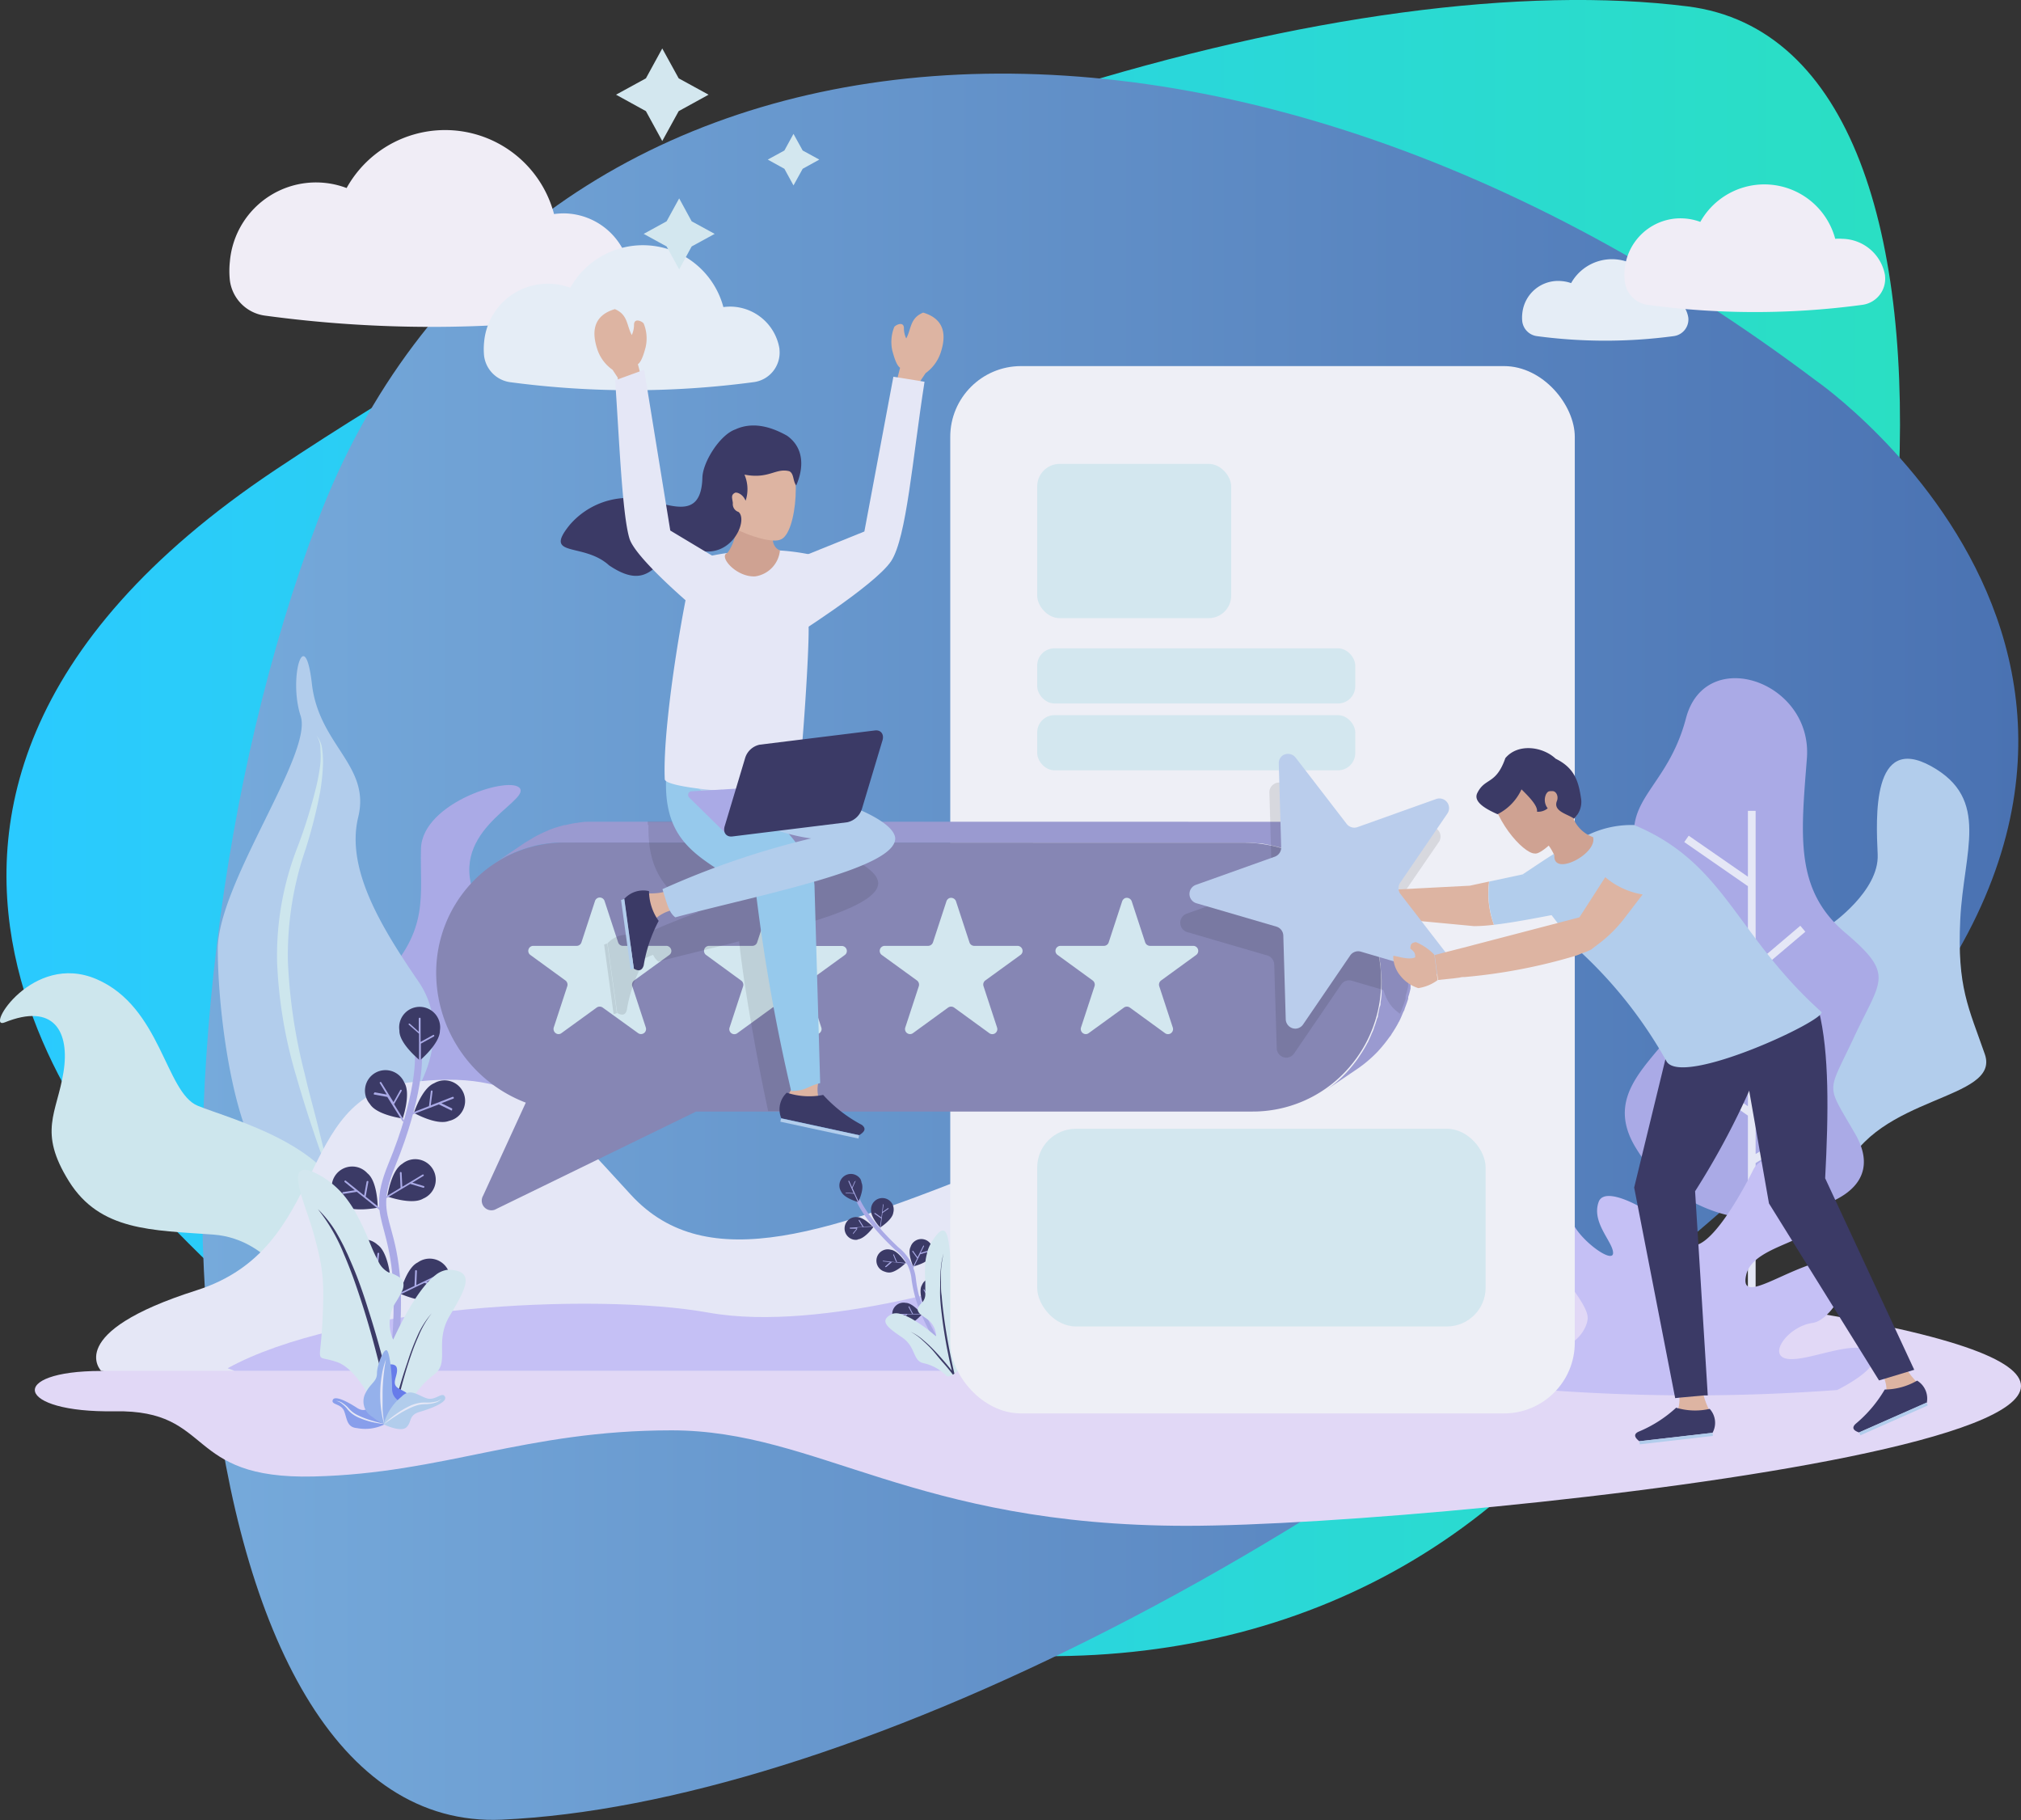 <svg id="Слой_1" data-name="Слой 1" xmlns="http://www.w3.org/2000/svg" xmlns:xlink="http://www.w3.org/1999/xlink" viewBox="0 0 208.98 188.17"><rect x="0" y="0" width="208.98" height="188.17" fill="#333333" stroke="none"/><defs><style>.cls-1{fill:url(#Degradado_sin_nombre_36);}.cls-2{fill:url(#Degradado_sin_nombre_11);}.cls-3{fill:#e1d8f6;}.cls-4{fill:#aaaae6;}.cls-5{fill:#b2cdec;}.cls-6{fill:#cde6ed;}.cls-7{fill:#e5e7f6;}.cls-8{fill:#c5c0f5;}.cls-9{fill:#3b3a66;}.cls-10{fill:#d3e7ef;}.cls-11{fill:#677cea;}.cls-12{fill:#889eeb;}.cls-13{fill:#95b1eb;}.cls-14{fill:#f0edf6;}.cls-15{fill:#e5edf6;}.cls-16{fill:#eeeff6;}.cls-17{fill:#9a9ad0;}.cls-18{fill:#8686b4;}.cls-19,.cls-23{opacity:0.1;}.cls-19{isolation:isolate;}.cls-20{fill:#ddb4a2;}.cls-21{fill:#bacdec;}.cls-22{fill:#cfa292;}.cls-24{fill:#96c9ec;}</style><linearGradient id="Degradado_sin_nombre_36" x1="579.69" y1="382.61" x2="775.54" y2="382.61" gradientUnits="userSpaceOnUse"><stop offset="0" stop-color="#2acaff"/><stop offset="1" stop-color="#2adfc3"/></linearGradient><linearGradient id="Degradado_sin_nombre_11" x1="599.9" y1="394.89" x2="787.72" y2="394.89" gradientUnits="userSpaceOnUse"><stop offset="0" stop-color="#76aadb"/><stop offset="1" stop-color="#4a72b2"/></linearGradient></defs><title>about-reputation-new</title><path class="cls-1" d="M594.57,421.47s-40.92-40,12.95-75.92,112.1-52.15,146-47.9,25.38,86-3.89,135.65S650,480.22,594.57,421.47Z" transform="translate(-579.02 -296.99)"/><path class="cls-2" d="M766.8,336.34s47.07,32.57,0,77-101.73,70.26-135.89,71.78-39.48-80.47-19-134.38S702.27,287.75,766.8,336.34Z" transform="translate(-579.02 -296.99)"/><g id="Perfect_Five_Stars" data-name="Perfect Five Stars"><path class="cls-3" d="M589.48,438.73c-9.76,0-8.94,4.34,1.42,4.17s7.07,7.07,20.56,6.74,21.87-4.77,37-4.77,25,9.87,53.28,9.87,134.19-11.51,60.85-22.69S589.48,438.73,589.48,438.73Z" transform="translate(-579.02 -296.99)"/><path class="cls-4" d="M618.55,398.19c4.94-5.13,3.87-8.62,4-13.46s9.49-7.65,10.26-6.19-7.93,4.55-4.43,11.62,7.94,5.81,6.39,13.26-7.55,13.66-6.49,16.75-15.31,15.3-15.89,10.75S618.55,398.19,618.55,398.19Z" transform="translate(-579.02 -296.99)"/><path class="cls-5" d="M613,422.59a15.82,15.82,0,0,1,5.23-8.28c4.07-3.05,7.85-10.31,4.07-15.83s-7.55-11.62-6.24-17-4.06-7.41-4.79-13.8-2.45-.58-1.16,3.34-8.57,17.29-8.57,24.11,1.75,20.34,5.81,23.39S613,422.59,613,422.59Z" transform="translate(-579.02 -296.99)"/><path class="cls-6" d="M613.47,419.69c-1.4-3.75-2.7-7.53-3.8-11.38a47.79,47.79,0,0,1-2-11.91,30.82,30.82,0,0,1,2.14-11.9,50.87,50.87,0,0,0,1.78-5.66,20.48,20.48,0,0,0,.56-2.91,9.12,9.12,0,0,0,0-1.48,2.26,2.26,0,0,0-.41-1.4,2.45,2.45,0,0,1,.59,1.38,9.5,9.5,0,0,1,.09,1.51,21.62,21.62,0,0,1-.31,3,51,51,0,0,1-1.49,5.84,33.76,33.76,0,0,0-1.83,11.59,56.28,56.28,0,0,0,1.75,11.69c.44,1.94,1,3.86,1.47,5.8S613,417.76,613.47,419.69Z" transform="translate(-579.02 -296.99)"/><path class="cls-6" d="M610.14,431.74s-2.75-6.65-9.07-7.11-11.7-.35-14.92-5.51-1.26-7-.57-11.25-1-7.23-6.09-5.17c-2.06.81,2.87-7.35,9.53-4.47s7.11,11.7,10.44,13.08,15.84,4.48,15.61,12.51S610.14,431.74,610.14,431.74Z" transform="translate(-579.02 -296.99)"/><path class="cls-5" d="M768.28,392.61s5.07-3.47,4.9-7.28-.61-12.53,5.54-9.12,3.34,8.82,3,15.84.87,9.12,2.54,13.93-11.24,4.2-14.58,12.23S758.29,395.38,768.28,392.61Z" transform="translate(-579.02 -296.99)"/><path class="cls-4" d="M758.44,422.79c10.42,0,15.5-3.21,12.42-8.56s-2.93-4-.13-10,4.28-6.42-.93-10.83-4.56-10-3.94-18-10.5-11.76-12.5-4.16-7.08,8.43-4.81,14.71,7.09,9.62,5.08,14.83-9.37,8.43-5.48,14.85A15.27,15.27,0,0,0,758.44,422.79Z" transform="translate(-579.02 -296.99)"/><polygon class="cls-7" points="188.63 116.05 188.22 115.36 181.54 119.31 181.54 100.68 186.68 96.33 186.16 95.71 181.54 99.63 181.54 83.83 180.74 83.83 180.74 90.64 174.62 86.4 174.16 87.06 180.74 91.62 180.74 114.37 174.15 109.79 173.69 110.45 180.74 115.34 180.74 142.33 181.54 142.33 181.54 120.24 188.63 116.05"/><path class="cls-8" d="M738.91,440.7a204.06,204.06,0,0,0,30.08,0s5.14-2.5,3.51-3.92-6.49,1-8.63.7,0-3.35,2.56-3.71,5.71-7.35,1.43-6.49-9.05,4.78-8.27,1.5,7.91-3.32,7.91-6.47-5.64-7.49-7.2-4.35-5.28,9.55-7.06,7.35-8.13-6.2-8.91-4.06,1.49,4.14,1.49,5.28-3.2-1.14-4.13-3-3.5-.78-3.21,1.5,4.91,6.56,4.71,8.34-2.85,4.42-5.42,1.78S731.78,439.2,738.91,440.7Z" transform="translate(-579.02 -296.99)"/><path class="cls-7" d="M683.74,416.81,682.65,429l-.88,9.72H589.48s-3.94-3.94,9.87-8.33,10.07-19.95,21.92-21.48,15.12,3.07,23,11.62S664.89,424.48,683.74,416.81Z" transform="translate(-579.02 -296.99)"/><path class="cls-8" d="M682.65,429l-1,9.72H603.28l-.72-.27c11.61-6.41,37.75-7.9,49.73-5.75s30-3.95,30-3.95Z" transform="translate(-579.02 -296.99)"/><path class="cls-4" d="M677.35,437.57l-.35.22c-3.12-4.8-3.48-7-3.71-8.43a4.4,4.4,0,0,0-1.7-3.15c-3.21-3-4-5-4.05-5.12l.38-.14s.81,2,4,5a4.81,4.81,0,0,1,1.82,3.38C673.93,430.71,674.28,432.85,677.35,437.57Z" transform="translate(-579.02 -296.99)"/><path class="cls-9" d="M668.11,419.27c.31.69-.35,2-.35,2s-1.44-.39-1.75-1.07A1.17,1.17,0,0,1,668,418.9,1.34,1.34,0,0,1,668.11,419.27Z" transform="translate(-579.02 -296.99)"/><path class="cls-4" d="M667.46,419.13a0,0,0,0,0-.06,0l-.27.62-.31-.68a0,0,0,0,0-.07,0h0a0,0,0,0,0,0,.06l.54,1.22-.8-.06a.07.07,0,0,0-.05,0h0a0,0,0,0,0,.05.05l.85.07.38.85a.05.05,0,0,0,.07,0h0a.05.05,0,0,0,0-.07h0l-.62-1.37.31-.7a.05.05,0,0,0,0-.07Z" transform="translate(-579.02 -296.99)"/><path class="cls-9" d="M671.39,422.36c-.09.74-1.36,1.54-1.36,1.54s-1-1.08-.94-1.83a1.17,1.17,0,0,1,2.34-.09A1.2,1.2,0,0,1,671.39,422.36Z" transform="translate(-579.02 -296.99)"/><path class="cls-4" d="M670.9,421.9a0,0,0,0,0-.07,0h0l-.55.39.1-.74a.06.06,0,0,0,0-.06.07.07,0,0,0-.06.05l-.16,1.32-.65-.46a0,0,0,0,0-.07,0h0a0,0,0,0,0,0,.07h0l.7.5-.14,1a0,0,0,0,0,0,.05,0,0,0,0,0,.06,0l.21-1.62.63-.44A0,0,0,0,0,670.9,421.9Z" transform="translate(-579.02 -296.99)"/><path class="cls-9" d="M667.69,425.13c.75-.05,1.63-1.26,1.63-1.26s-1-1.1-1.75-1.05a1.18,1.18,0,0,0-.25,2.34,1.22,1.22,0,0,0,.38,0Z" transform="translate(-579.02 -296.99)"/><path class="cls-4" d="M667.27,424.62a.06.06,0,0,1,0-.08l.42-.52-.75,0a.05.05,0,0,1-.05-.05.05.05,0,0,1,0-.05h0l1.33-.08-.42-.68a0,0,0,1,1,.07-.07l.45.73,1-.07a.06.06,0,0,1,.06,0h0a0,0,0,0,1-.05.05h0l-1.63.1-.49.6S667.29,424.62,667.27,424.62Z" transform="translate(-579.02 -296.99)"/><path class="cls-9" d="M676.34,431c-.38.64-1.86.86-1.86.86s-.51-1.4-.13-2a1.17,1.17,0,0,1,2.18.87A1.5,1.5,0,0,1,676.34,431Z" transform="translate(-579.02 -296.99)"/><path class="cls-4" d="M676.08,430.42s0,0-.06,0l-.66.14.38-.65a0,0,0,0,0,0-.07h0a.06.06,0,0,0-.07,0L675,431l-.41-.7a.05.05,0,0,0-.07,0,0,0,0,0,0,0,.06s0,0,0,0l.46.74-.55.91a.06.06,0,0,0,.08.08v0l.84-1.4.75-.16S676.09,430.44,676.08,430.42Z" transform="translate(-579.02 -296.99)"/><path class="cls-9" d="M672.63,434c.75,0,1.72-1.12,1.72-1.12s-.92-1.18-1.67-1.19a1.17,1.17,0,1,0-.43,2.3,1.2,1.2,0,0,0,.38,0Z" transform="translate(-579.02 -296.99)"/><path class="cls-4" d="M672.24,433.49s0,0,0-.06h0l.47-.49H672a.06.06,0,1,1,0-.11h0l1.34,0-.37-.7s0-.06,0-.07h0a.06.06,0,0,1,.07,0l.39.76h1.05s0,0,0,.06,0,0,0,0l-1.63,0-.53.56Z" transform="translate(-579.02 -296.99)"/><path class="cls-9" d="M675.24,426.92c-.33.67-1.79,1-1.79,1s-.61-1.36-.28-2a1.17,1.17,0,0,1,2.24.69A.91.91,0,0,1,675.24,426.92Z" transform="translate(-579.02 -296.99)"/><path class="cls-4" d="M674.92,426.33s0,0-.06,0h0l-.65.19.35-.67a.06.06,0,0,0,0-.07.05.05,0,0,0-.07,0l-.59,1.19-.46-.65a.06.06,0,0,0-.08,0s0,.05,0,.07h0l.5.7-.48.95a.07.07,0,0,0,0,.07h0a.05.05,0,0,0,.07,0l.73-1.45.74-.22s0,0,0-.07Z" transform="translate(-579.02 -296.99)"/><path class="cls-9" d="M670.88,428.55c.75.08,1.81-1,1.81-1s-.81-1.26-1.55-1.35a1.17,1.17,0,0,0-.64,2.26A1.24,1.24,0,0,0,670.88,428.55Z" transform="translate(-579.02 -296.99)"/><path class="cls-4" d="M670.55,428a0,0,0,0,1,0-.07l.5-.45-.74-.08a0,0,0,0,1,0-.06,0,0,0,0,1,.05,0h0l1.33.15-.3-.74a.05.05,0,0,1,0-.07,0,0,0,0,1,.06,0l.33.79,1.05.11s0,0,.06,0,0,.05,0,.06h0l-1.63-.17-.58.5S670.56,428,670.55,428Z" transform="translate(-579.02 -296.99)"/><path class="cls-10" d="M677.41,427.84a12.68,12.68,0,0,0,1.67,4.76c1.15,2.2,1.17,1.4.18,2.35s-.9,3.53-.9,3.53a5.56,5.56,0,0,1-.65.53l-.16.1c-.26.16-.53.26-.67.12a4.74,4.74,0,0,0-2.34-1.3c-1.17-.22-.77-1.67-2.24-2.67s-2.42-1.7-1.1-2.39l.1-.05a1.44,1.44,0,0,1,.77,0,2.29,2.29,0,0,1,.37.12l.2.07.1.05a6.13,6.13,0,0,1,.94.51,14.28,14.28,0,0,1,1.43,1c.41.35.7.57.7.57V435h0a2.26,2.26,0,0,0-.78-1.53l-.23-.17-.44-.3h0l-.12-.1a.86.86,0,0,1-.32-.45.6.6,0,0,1,.09-.37,2.79,2.79,0,0,1,.3-.38l.11-.1,0,0a1.26,1.26,0,0,0,.28-.83v-1.24a15.14,15.14,0,0,1,0-2,6.07,6.07,0,0,1,.19-1h0l0-.07a4.74,4.74,0,0,1,.29-.74,4.36,4.36,0,0,1,.35-.59C677.23,422.6,677.08,425.89,677.41,427.84Z" transform="translate(-579.02 -296.99)"/><path class="cls-9" d="M676.59,426.58a10.44,10.44,0,0,0-.27,2.95v.17c0,.42,0,.83.07,1.24.05.64.12,1.27.2,1.9.13,1.05.3,2.08.49,3.12s.39,2,.63,3.05l-.16.1c-.31-.41-.64-.82-1-1.22s-.67-.8-1-1.19-.72-.76-1.11-1.11a5.4,5.4,0,0,0-1.26-.91,5.21,5.21,0,0,1,1.31.86,13.1,13.1,0,0,1,1.15,1.08q.95,1,1.8,2.07l-.24-1.05-.09-.43c-.08-.41-.17-.82-.24-1.23-.19-1.05-.35-2.08-.47-3.13-.07-.57-.13-1.14-.16-1.71s0-1,0-1.44v-.3a11.15,11.15,0,0,1,.07-1.29A7.31,7.31,0,0,1,676.59,426.58Z" transform="translate(-579.02 -296.99)"/><path class="cls-4" d="M619,440.65l.72.11c1.51-10.25.44-14.12-.26-16.68-.57-2.05-.91-3.28.4-6.46,3-7.35,2.8-11.31,2.8-11.47l-.73.05s.2,4-2.76,11.14c-1.4,3.41-1,4.81-.43,6.93C619.4,426.78,620.44,430.56,619,440.65Z" transform="translate(-579.02 -296.99)"/><path class="cls-9" d="M620.32,403.57c0,1.35,2.12,3.05,2.12,3.05s2.08-1.73,2.07-3.09a2.12,2.12,0,1,0-4.19,0Z" transform="translate(-579.02 -296.99)"/><path class="cls-4" d="M621.28,402.84a.09.09,0,0,1,.13,0h0l.91.82V402.3a.1.1,0,0,1,.1-.09h0a.09.09,0,0,1,.09.08h0l0,2.42,1.27-.7a.08.08,0,0,1,.12,0,.09.09,0,0,1,0,.13h0l-1.36.75,0,1.69a.09.09,0,0,1-.11.08.11.11,0,0,1-.08-.08l0-2.72-1.05-.92a.1.1,0,0,1,0-.14Z" transform="translate(-579.02 -296.99)"/><path class="cls-9" d="M617.27,411.13c.7,1.15,3.39,1.5,3.39,1.5s.88-2.56.17-3.71a2.12,2.12,0,1,0-3.56,2.21Z" transform="translate(-579.02 -296.99)"/><path class="cls-4" d="M617.71,410a.08.08,0,0,1,.1-.07h0l1.2.22-.7-1.15a.08.08,0,0,1,0-.12.09.09,0,0,1,.13,0l1.27,2.06.7-1.26a.1.1,0,0,1,.13,0,.1.1,0,0,1,0,.12h0l-.77,1.35,1,1.63a.09.09,0,0,1,0,.13h0a.09.09,0,0,1-.13,0h0l-1.57-2.51-1.37-.25A.09.09,0,0,1,617.71,410Z" transform="translate(-579.02 -296.99)"/><path class="cls-9" d="M625.44,412.88c-1.27.5-3.62-.83-3.62-.83s.83-2.57,2.1-3.07a2.12,2.12,0,1,1,1.52,3.9Z" transform="translate(-579.02 -296.99)"/><path class="cls-4" d="M625.76,411.72a.1.1,0,0,0,0-.13l-1.1-.54,1.27-.49a.1.1,0,0,0,0-.12h0a.09.09,0,0,0-.11-.05h0l-2.26.88.19-1.44a.1.1,0,0,0-.08-.1h0a.1.1,0,0,0-.1.08l-.19,1.54-1.8.7a.09.09,0,1,0,.06.17h0l2.76-1.05,1.25.61a.1.1,0,0,0,.12,0Z" transform="translate(-579.02 -296.99)"/><path class="cls-9" d="M615.68,429.14c1.12.77,3.71,0,3.71,0s-.22-2.69-1.33-3.46a2.12,2.12,0,1,0-2.38,3.46Z" transform="translate(-579.02 -296.99)"/><path class="cls-4" d="M615.64,427.94a.08.08,0,0,1,.06-.11h0l1.2-.28-1.12-.77a.08.08,0,0,1,0-.12h0a.08.08,0,0,1,.12,0l2,1.37.15-1.44a.1.1,0,0,1,.1-.08.08.08,0,0,1,.08.09h0l-.16,1.54,1.6,1.08a.1.1,0,0,1-.11.16l-2.45-1.67-1.36.32A.1.1,0,0,1,615.64,427.94Z" transform="translate(-579.02 -296.99)"/><path class="cls-9" d="M624.05,431.27c-1.21.6-3.67-.54-3.67-.54s.62-2.63,1.84-3.22a2.12,2.12,0,1,1,1.83,3.76Z" transform="translate(-579.02 -296.99)"/><path class="cls-4" d="M624.28,430.09a.09.09,0,0,0,0-.12h0l-1.13-.45,1.22-.6a.09.09,0,0,0,0-.12.1.1,0,0,0-.12,0h0l-2.18,1.05.06-1.45a.09.09,0,0,0-.09-.09h0a.08.08,0,0,0-.09.08h0l-.07,1.55-1.75.83a.1.1,0,0,0,0,.13.09.09,0,0,0,.12,0h0l2.66-1.28,1.3.51a.1.1,0,0,0,.12,0Z" transform="translate(-579.02 -296.99)"/><path class="cls-9" d="M614.38,421.55c1,.85,3.7.3,3.7.3s0-2.71-1.07-3.56a2.12,2.12,0,1,0-2.63,3.26Z" transform="translate(-579.02 -296.99)"/><path class="cls-4" d="M614.42,420.34a.09.09,0,0,1,.08-.1l1.21-.19-1.05-.85a.09.09,0,0,1,0-.13.09.09,0,0,1,.13,0h0l1.88,1.52.26-1.43a.09.09,0,0,1,.11-.07.08.08,0,0,1,.07.1h0l-.28,1.52,1.51,1.2a.09.09,0,0,1-.11.15l-2.31-1.85-1.38.21A.11.11,0,0,1,614.42,420.34Z" transform="translate(-579.02 -296.99)"/><path class="cls-9" d="M622.78,420.91c-1.16.7-3.71-.22-3.71-.22s.38-2.67,1.54-3.37a2.12,2.12,0,1,1,2.17,3.59Z" transform="translate(-579.02 -296.99)"/><path class="cls-4" d="M622.9,419.72a.09.09,0,0,0-.07-.11l-1.17-.35,1.16-.7a.09.09,0,0,0,0-.12h0a.1.1,0,0,0-.13,0l-2.07,1.25-.07-1.45a.1.1,0,0,0-.11-.08.11.11,0,0,0-.07.08l.07,1.55-1.66,1a.1.1,0,0,0,0,.12h0a.09.09,0,0,0,.12,0l2.54-1.52,1.34.4A.1.1,0,0,0,622.9,419.72Z" transform="translate(-579.02 -296.99)"/><path class="cls-10" d="M611.5,424.7c.93,3.46,1.08,4.61.85,9.1s-.84,3.21,1.49,4,4.14,5.12,4.14,5.12a9.37,9.37,0,0,0,1.47.39l.35.05c.56.07,1.05,0,1.19-.31a8.53,8.53,0,0,1,2.88-3.92c1.75-1.25,0-3.33,1.65-6.1s2.69-4.62,0-4.76h-.21a2.48,2.48,0,0,0-1.27.56,5.76,5.76,0,0,0-.53.47,3.31,3.31,0,0,0-.26.27l-.14.15a14.45,14.45,0,0,0-1.15,1.55,26.05,26.05,0,0,0-1.58,2.77c-.43.85-.7,1.45-.7,1.45a2.47,2.47,0,0,1-.13-.3h0a4.11,4.11,0,0,1,.14-3.1,3.75,3.75,0,0,1,.24-.44,8.77,8.77,0,0,0,.49-.84v0l.13-.25a1.48,1.48,0,0,0,.17-1,1,1,0,0,0-.43-.54,4.54,4.54,0,0,0-.73-.37l-.25-.1-.09,0a2.39,2.39,0,0,1-1.08-1.15,2.8,2.8,0,0,1-.15-.3c-.26-.49-.51-1.08-.77-1.72a26.49,26.49,0,0,0-1.59-3.31,12.35,12.35,0,0,0-1.11-1.57h0l-.09-.1a9.15,9.15,0,0,0-2-1.7C607.83,415.94,610.57,421.24,611.5,424.7Z" transform="translate(-579.02 -296.99)"/><path class="cls-9" d="M611.89,422a18.61,18.61,0,0,1,2.69,4.65l.12.28c.3.71.57,1.41.83,2.11.39,1.08.75,2.17,1.1,3.27.57,1.81,1.08,3.66,1.54,5.5s.91,3.65,1.28,5.5l.35.05c.21-.92.43-1.83.67-2.75s.5-1.83.79-2.72.6-1.79,1-2.67a9.91,9.91,0,0,1,1.4-2.45,9.14,9.14,0,0,0-1.51,2.41,24.34,24.34,0,0,0-1,2.65q-.81,2.34-1.4,4.77c-.13-.63-.27-1.26-.41-1.89,0-.27-.11-.53-.17-.79-.17-.74-.34-1.47-.52-2.2q-.72-2.78-1.6-5.5c-.31-1-.65-2-1-2.93s-.65-1.62-1-2.42c-.07-.17-.15-.33-.23-.5-.32-.7-.69-1.38-1.08-2.05A11.87,11.87,0,0,0,611.89,422Z" transform="translate(-579.02 -296.99)"/><path class="cls-11" d="M618.65,442.39c-.83-.82-.43-1.26-.14-1.82a1.21,1.21,0,0,0-.07-1.61c-.52-.68,1.37-1.32,1.6-.58s-.66,1.65.16,2.13,1.43.58.33,1.12A12.32,12.32,0,0,1,618.65,442.39Z" transform="translate(-579.02 -296.99)"/><path class="cls-12" d="M618.83,444.23s-.42-1.61-1.11-1.7-.92.58-1.81,0-2.28-1.32-2.48-.8.87.35,1.18,1.16.27,1.67,1.34,1.75A4.52,4.52,0,0,0,618.83,444.23Z" transform="translate(-579.02 -296.99)"/><path class="cls-13" d="M618.74,444.23s2.4-.91,2-1.75-1.19-.8-1.18-2-.22-3.75-.56-3.89-1,1.57-1,2.4-.66,1-1.17,2a1.85,1.85,0,0,0,.7,2.49A5.22,5.22,0,0,0,618.74,444.23Z" transform="translate(-579.02 -296.99)"/><path class="cls-7" d="M618.74,444.23a11.25,11.25,0,0,1-.4-3.36,10.75,10.75,0,0,1,.16-1.7,8.71,8.71,0,0,1,.43-1.65,21,21,0,0,0-.35,3.36c0,.56,0,1.12,0,1.68S618.69,443.67,618.74,444.23Z" transform="translate(-579.02 -296.99)"/><path class="cls-7" d="M618.83,444.23a11.38,11.38,0,0,1-1.42-.24,8.2,8.2,0,0,1-1.37-.47,3.4,3.4,0,0,1-.63-.38,2.79,2.79,0,0,1-.51-.52,3,3,0,0,0-.51-.49,1.2,1.2,0,0,0-.63-.3,1.17,1.17,0,0,1,.7.23,3.1,3.1,0,0,1,.56.47,3.24,3.24,0,0,0,.5.48,3.42,3.42,0,0,0,.61.35,9.29,9.29,0,0,0,1.33.5C617.91,444,618.37,444.11,618.83,444.23Z" transform="translate(-579.02 -296.99)"/><path class="cls-5" d="M618.69,444.25s1.75.86,2.35.31.19-1.25,1.38-1.6,2.91-1,2.61-1.57-1,.49-1.94.15-1.68-1.05-2.56-.14A5.46,5.46,0,0,0,618.69,444.25Z" transform="translate(-579.02 -296.99)"/><path class="cls-7" d="M618.69,444.25a10.27,10.27,0,0,1,1.3-1.07,8.88,8.88,0,0,1,1.46-.86,4.5,4.5,0,0,1,.81-.26,3,3,0,0,1,.85-.06,3.21,3.21,0,0,0,.82-.07,1.35,1.35,0,0,0,.74-.33,1.25,1.25,0,0,1-.71.43,3.49,3.49,0,0,1-.84.13,4.47,4.47,0,0,0-.82.08,5.41,5.41,0,0,0-.77.27,11.48,11.48,0,0,0-1.46.8C619.6,443.61,619.14,443.93,618.69,444.25Z" transform="translate(-579.02 -296.99)"/><path class="cls-14" d="M644.17,325v.09a4.18,4.18,0,0,1-3.64,4.58,128.22,128.22,0,0,1-34.12-.05,4.22,4.22,0,0,1-3.62-3.64,9.09,9.09,0,0,1,0-1.95,8.94,8.94,0,0,1,12.07-7.6,11.65,11.65,0,0,1,21.45,2.69,7.83,7.83,0,0,1,1.08-.07A7,7,0,0,1,644.17,325Z" transform="translate(-579.02 -296.99)"/><path class="cls-15" d="M659.62,333.05v.07a3.08,3.08,0,0,1-2.68,3.38,95.27,95.27,0,0,1-25.19,0,3.15,3.15,0,0,1-2.67-2.69,7.11,7.11,0,0,1,0-1.46,6.61,6.61,0,0,1,7.18-6,6.47,6.47,0,0,1,1.73.39,8.61,8.61,0,0,1,15.83,2,5.37,5.37,0,0,1,.8-.05A5.19,5.19,0,0,1,659.62,333.05Z" transform="translate(-579.02 -296.99)"/><path class="cls-15" d="M753.6,329.84v0a1.74,1.74,0,0,1-1.51,1.9,53.28,53.28,0,0,1-14.16,0,1.76,1.76,0,0,1-1.5-1.51,3.66,3.66,0,0,1,0-.81,3.72,3.72,0,0,1,4.05-3.37,3.92,3.92,0,0,1,1,.21,4.84,4.84,0,0,1,8.9,1.13,1.71,1.71,0,0,1,.45,0A2.9,2.9,0,0,1,753.6,329.84Z" transform="translate(-579.02 -296.99)"/><path class="cls-14" d="M773.94,325.45v.06a2.72,2.72,0,0,1-2.37,3,83.19,83.19,0,0,1-22.18,0,2.75,2.75,0,0,1-2.35-2.37,5.82,5.82,0,0,1,5-6.53,5.92,5.92,0,0,1,2.8.32,7.59,7.59,0,0,1,13.95,1.75,4.05,4.05,0,0,1,.7,0A4.56,4.56,0,0,1,773.94,325.45Z" transform="translate(-579.02 -296.99)"/><rect class="cls-16" x="98.26" y="37.85" width="64.58" height="108.28" rx="7.32"/><rect class="cls-10" x="107.25" y="47.96" width="20.06" height="15.95" rx="2.33"/><rect class="cls-10" x="107.25" y="67.03" width="32.89" height="5.7" rx="1.78"/><rect class="cls-10" x="107.25" y="73.94" width="32.89" height="5.7" rx="1.78"/><rect class="cls-10" x="107.25" y="116.7" width="46.37" height="20.44" rx="4.01"/><path class="cls-17" d="M725.07,396.84V395.7a9.39,9.39,0,0,0-.09-1.19v-.07a3.4,3.4,0,0,0-.07-.46c0-.25-.08-.49-.13-.74a.35.35,0,0,0,0-.11,7.74,7.74,0,0,0-.23-.86c0-.15-.07-.31-.12-.45s0,0,0-.06a14.45,14.45,0,0,0-.66-1.62,1,1,0,0,0-.06-.16c0-.11-.12-.21-.17-.32-.15-.28-.3-.55-.46-.82s-.2-.33-.31-.49-.35-.52-.54-.76a4.82,4.82,0,0,0-.35-.44,10.13,10.13,0,0,0-.7-.77l-.31-.33a12.8,12.8,0,0,0-1.09-1h0l-.05,0a13.07,13.07,0,0,0-1.4-1,2.31,2.31,0,0,0-.19-.14l-.27-.14c-.23-.13-.46-.26-.7-.38l-.32-.17-.26-.11-.55-.23a3.68,3.68,0,0,1-.35-.15l-.35-.1c-.12,0-.32-.11-.48-.15l-.29-.1-.53-.12-.4-.09-.15,0c-.35-.07-.7-.12-1.09-.16h-.06c-.35,0-.7-.06-1-.06H640.7c-.28,0-.56,0-.85,0h-.07c-.38,0-.76.06-1.13.12h-.06c-.38.06-.75.14-1.12.23l-.14,0-.15.05a11.61,11.61,0,0,0-1.41.46h0l-.12.06c-.35.14-.66.29-1,.46l-.29.15-1.05.63h0l-3.25,2.2c.35-.23.7-.44,1.05-.64l.29-.15c.32-.16.65-.32,1-.46l.16-.07a13.65,13.65,0,0,1,1.41-.46l.29-.08a9.91,9.91,0,0,1,1.11-.22h.08a10.64,10.64,0,0,1,1.12-.12c.31,0,.62,0,.94,0h70.22a12.39,12.39,0,0,1,1.36.07h.05c.42,0,.83.11,1.24.19l.4.09c.28.06.55.13.83.21l.47.19.7.26.56.23.58.28c.19.09.47.24.7.38l.45.27a14,14,0,0,1,1.4,1l.07.05a14.53,14.53,0,0,1,1.09,1l.3.32a10,10,0,0,1,.68.78l.35.43c.19.25.37.51.55.77s.21.32.3.48.32.55.46.83.17.31.24.47a13.35,13.35,0,0,1,.65,1.62c.06.17.1.35.15.51s.16.57.23.86.11.56.15.85.06.31.08.47c0,.44.09.89.11,1.35s0,.84,0,1.26a2.85,2.85,0,0,1,0,.41c0,.3-.06.59-.1.88,0,.14,0,.28-.07.42s-.12.59-.2.88c0,.11,0,.24-.09.35a9.38,9.38,0,0,1-.33,1c0,.08-.05.16-.07.23s-.14.3-.2.45-.23.53-.35.79a1.18,1.18,0,0,0-.11.19,13.29,13.29,0,0,1-.69,1.14l-.23.35a14.87,14.87,0,0,1-1.23,1.5,13,13,0,0,1-2.16,1.83l3.25-2.2a13.44,13.44,0,0,0,2.16-1.82,15,15,0,0,0,1.23-1.51,2.09,2.09,0,0,1,.14-.17l.09-.16a13.29,13.29,0,0,0,.69-1.14c0-.05.06-.1.09-.16v0c.13-.26.24-.52.35-.79s.14-.28.2-.42v0c0-.08.05-.16.07-.23.11-.3.22-.59.31-.89a.44.44,0,0,0,0-.1c0-.12.06-.24.09-.35s.12-.43.16-.64a2,2,0,0,1,0-.24c0-.14,0-.28.07-.42s.05-.28.07-.42,0-.31,0-.46,0-.27,0-.41A1.38,1.38,0,0,0,725.07,396.84Z" transform="translate(-579.02 -296.99)"/><path class="cls-18" d="M707.69,384.11A14.31,14.31,0,0,1,721.83,398a13.53,13.53,0,0,1-3.74,9.83,13.16,13.16,0,0,1-9.59,4.08H651l-20.82,10.15a1,1,0,0,1-1.21-1.44l4.42-9.63a14.4,14.4,0,0,1-9.26-13,13.58,13.58,0,0,1,3.75-9.82,13.15,13.15,0,0,1,9.59-4.07Z" transform="translate(-579.02 -296.99)"/><path class="cls-10" d="M695.06,390.16l-1.4,4.27a.52.52,0,0,1-.49.35h-4.48a.52.52,0,0,0-.53.52.5.5,0,0,0,.22.42l3.63,2.64a.54.54,0,0,1,.19.59l-1.4,4.27a.53.53,0,0,0,.34.66.5.5,0,0,0,.46-.08l3.64-2.64a.53.53,0,0,1,.61,0l3.63,2.64a.52.52,0,0,0,.81-.58l-1.4-4.27a.54.54,0,0,1,.19-.59l3.63-2.64a.52.52,0,0,0-.3-.94h-4.47a.54.54,0,0,1-.5-.35l-1.4-4.27a.54.54,0,0,0-.67-.32A.57.57,0,0,0,695.06,390.16Z" transform="translate(-579.02 -296.99)"/><path class="cls-10" d="M676.89,390.16l-1.4,4.27a.54.54,0,0,1-.5.35h-4.48a.52.52,0,0,0-.31.94l3.64,2.64a.54.54,0,0,1,.19.59l-1.4,4.27a.52.52,0,0,0,.34.66.51.51,0,0,0,.46-.08l3.63-2.64a.54.54,0,0,1,.62,0l3.63,2.64a.52.52,0,0,0,.81-.58l-1.4-4.27a.53.53,0,0,1,.18-.59l3.64-2.64a.51.51,0,0,0,.12-.72.53.53,0,0,0-.43-.22h-4.46a.52.52,0,0,1-.5-.35l-1.4-4.27a.54.54,0,0,0-.67-.32A.54.54,0,0,0,676.89,390.16Z" transform="translate(-579.02 -296.99)"/><path class="cls-10" d="M658.71,390.16l-1.4,4.27a.52.52,0,0,1-.49.35h-4.48a.52.52,0,0,0-.52.53.51.51,0,0,0,.21.41l3.63,2.65a.53.53,0,0,1,.2.59l-1.4,4.27a.52.52,0,0,0,.34.66.51.51,0,0,0,.46-.08l3.63-2.64a.54.54,0,0,1,.62,0l3.63,2.64a.52.52,0,0,0,.73-.12.5.5,0,0,0,.08-.46l-1.4-4.27a.53.53,0,0,1,.18-.59l3.64-2.64a.51.51,0,0,0,.12-.72.53.53,0,0,0-.43-.22h-4.47a.52.52,0,0,1-.49-.35l-1.41-4.27a.51.51,0,0,0-.66-.32A.52.52,0,0,0,658.71,390.16Z" transform="translate(-579.02 -296.99)"/><path class="cls-10" d="M640.54,390.16l-1.4,4.27a.52.52,0,0,1-.5.35h-4.48a.52.52,0,0,0-.3.94l3.63,2.64a.54.54,0,0,1,.19.59l-1.4,4.27a.54.54,0,0,0,.34.66.5.5,0,0,0,.46-.08l3.64-2.64a.54.54,0,0,1,.62,0L645,403.8a.52.52,0,0,0,.73-.12.53.53,0,0,0,.07-.46l-1.4-4.27a.54.54,0,0,1,.19-.59l3.64-2.64a.51.51,0,0,0,.1-.73.51.51,0,0,0-.41-.21h-4.48a.52.52,0,0,1-.5-.35l-1.4-4.27a.52.52,0,0,0-1,0Z" transform="translate(-579.02 -296.99)"/><path class="cls-19" d="M723.68,390.05l4.12-6a1,1,0,0,0-1.16-1.51l-7,2.49-1.17.42a1,1,0,0,1-1.13-.33l-1.86-2.4-3.4-4.43a1,1,0,0,0-1.41-.18,1,1,0,0,0-.39.81l.09,3,.15,5.63a1,1,0,0,1-.65,1l-8.13,2.9a1,1,0,0,0,.06,1.91l8.28,2.42a1,1,0,0,1,.7.93l.26,8.63a1,1,0,0,0,1,1,1,1,0,0,0,.8-.44l4.86-7.12a1,1,0,0,1,1.12-.39l2.91.85.35.11a5,5,0,0,0,.7,1.5,4.1,4.1,0,0,0,1,.94v0c.07-.14.13-.29.19-.43h0a2.34,2.34,0,0,0,.09-.24c.11-.29.22-.59.31-.89V400c0-.12.06-.24.09-.35s.12-.43.16-.65a2,2,0,0,0,0-.24l.08-.42a3.27,3.27,0,0,1,.06-.42,3.42,3.42,0,0,0,0-.44,3.11,3.11,0,0,0,0-.43.58.58,0,0,1,0-.22V395.7a8,8,0,0,0-.1-1.19v-.07a2.57,2.57,0,0,0-.08-.47c0-.23-.06-.48-.11-.72a.31.31,0,0,1,0-.13c-.07-.29-.16-.57-.24-.86,0-.14-.06-.3-.11-.44l-1.61.08a1,1,0,0,1,.15-.75Z" transform="translate(-579.02 -296.99)"/><path class="cls-20" d="M733,388.13l-2,.43-10.59.55-.31,2.56,11.34,1.07a17.67,17.67,0,0,0,2.06-.14A9.33,9.33,0,0,1,733,388.13Z" transform="translate(-579.02 -296.99)"/><path class="cls-21" d="M711.25,375.94l.25,8.62a1,1,0,0,1-.66,1l-8.12,2.9a1,1,0,0,0,0,1.91l8.28,2.42a1,1,0,0,1,.72.93l.25,8.62a1,1,0,0,0,1,1,1,1,0,0,0,.8-.44l4.86-7.12a1,1,0,0,1,1.11-.4l8.28,2.43a1,1,0,0,0,1.08-1.58l-5.28-6.83a1,1,0,0,1,0-1.17l4.86-7.12a1,1,0,0,0-.26-1.4,1,1,0,0,0-.9-.11l-8.12,2.9a1,1,0,0,1-1.13-.33l-5.26-6.83a1,1,0,0,0-1.39-.22A1,1,0,0,0,711.25,375.94Z" transform="translate(-579.02 -296.99)"/><path class="cls-20" d="M752.66,441s.14,1.37-.22,1.82,3.54.35,3.54.35-1.19-2-.74-2.89S752.66,441,752.66,441Z" transform="translate(-579.02 -296.99)"/><path class="cls-9" d="M748.54,446l7.56-.87a2.14,2.14,0,0,0-.29-2.48,6.81,6.81,0,0,1-3.47-.12,13.18,13.18,0,0,1-3.91,2.49C747.91,445.28,748.05,445.62,748.54,446Z" transform="translate(-579.02 -296.99)"/><rect class="cls-5" x="748.53" y="445.55" width="7.62" height="0.33" transform="translate(-625.14 -207.84) rotate(-6.58)"/><path class="cls-9" d="M763.25,402.1l-.38.9c-1,2.27-1.92,4.48-2.89,6.57a80.24,80.24,0,0,1-5.68,10.58l1.31,21.11-.4,0-2.52.23-.45.05L748,419.77l4.51-18.52.25-1,.38-1.58,1.76.6,6.19,2.1Z" transform="translate(-579.02 -296.99)"/><path class="cls-20" d="M773.72,439.1s.53,1.25.32,1.8,3.48-.73,3.48-.73-1.71-1.54-1.56-2.54S773.72,439.1,773.72,439.1Z" transform="translate(-579.02 -296.99)"/><path class="cls-9" d="M771.26,445.09l7-3.08a2.17,2.17,0,0,0-1-2.28,6.8,6.8,0,0,1-3.35.92,13.49,13.49,0,0,1-3,3.54C770.45,444.61,770.69,444.9,771.26,445.09Z" transform="translate(-579.02 -296.99)"/><rect class="cls-5" x="771" y="443.52" width="7.62" height="0.33" transform="translate(-692.29 54.5) rotate(-23.87)"/><path class="cls-9" d="M773.32,439.71l3.64-1.1-9.21-19.8c.35-6.72.44-13-.67-17.39l-8.56.52,3.42,19.47Z" transform="translate(-579.02 -296.99)"/><path class="cls-5" d="M767.37,401.62c.45.85-14.27,7.73-16,5.14a45.91,45.91,0,0,0-8.75-11.2h0c-.83-1-1.67-2-2.55-3.16l-.6-.78q-1.43-1.9-3-4.23c1.11-.73,2.17-1.46,3.2-2.1a27.56,27.56,0,0,1,3.6-2,10.32,10.32,0,0,1,4.73-1C757.42,386.21,758.44,393.61,767.37,401.62Z" transform="translate(-579.02 -296.99)"/><path class="cls-20" d="M748.88,389.47c-.63.8-1.09,1.42-1.49,1.94a.43.43,0,0,1-.09.1,14,14,0,0,1-3.27,3.28l-.49.38a8.09,8.09,0,0,1-1,.4,5.83,5.83,0,0,1-.58.23h0A57.27,57.27,0,0,1,730.51,398c-.18,0-.35,0-.55.06l-.7.09-.61.06-.93.1-.35-2.58,1.11-.29,1.84-.47,9.73-2.54,2.29-.6,2.67-4.15A8,8,0,0,0,748.88,389.47Z" transform="translate(-579.02 -296.99)"/><path class="cls-22" d="M737.72,383.29l3.78-2.37a3.5,3.5,0,0,0,2.25,2.62c.48,1.72-4.17,4.14-4,1.87C739.1,384.12,738.91,384.09,737.72,383.29Z" transform="translate(-579.02 -296.99)"/><path class="cls-22" d="M737.71,385.23c.63.17,2.61-1.75,4.41-4l-3.55-6.38-5.55,3C733.22,381.62,736.55,385.24,737.71,385.23Z" transform="translate(-579.02 -296.99)"/><path class="cls-20" d="M727.34,395.7a5.67,5.67,0,0,0-1.92-1.31c-.52.1-.52.24-.57.66.35.3.54.44.5.92-.74.35-2.21-.27-2.26-.13a3.14,3.14,0,0,0,.71,2,3.82,3.82,0,0,0,1.88,1.31,4.47,4.47,0,0,0,2-.83Z" transform="translate(-579.02 -296.99)"/><path class="cls-9" d="M731.77,379c-.44.95,1.05,1.7,2.1,2.17a5.38,5.38,0,0,0,2.48-2.57c.71.7,1.72,1.71,1.6,2.31a1.54,1.54,0,0,0,1.11-.35,1.4,1.4,0,0,1-.16-1.48c.18-.27.23-.3.64-.3s.65.54.48,1c-.45,1.09,1.08,1.36,1.75,1.84a2.32,2.32,0,0,0,.75-2c-.26-1.75-.61-3.2-2.64-4.19-1.32-1.25-3.89-1.63-5.2-.06C733.7,378.17,732.57,377.35,731.77,379Z" transform="translate(-579.02 -296.99)"/><path class="cls-5" d="M736.47,387.39l-3.45.74a9.33,9.33,0,0,0,.49,4.47c1.93-.22,4.4-.7,6.85-1.17Z" transform="translate(-579.02 -296.99)"/><g class="cls-23"><polygon points="62.47 97.65 63.45 104.85 63.79 104.74 62.8 97.54 62.47 97.65"/><path d="M669.83,388.27c-.06-1-1.51-2-3.52-2.87a1.21,1.21,0,0,1,.09-.2l1-3.29H646v.26a.17.17,0,0,0,.08.14c-.12,5.05,2.07,7,5.11,9-1.81.67-3.65,1.42-5.43,2.21l.08.26a4.94,4.94,0,0,1-1.43.15l0-.23a2.67,2.67,0,0,0-2.57.82l1,7.2c.48.27.86.26,1-.33a15,15,0,0,1,1.56-4.61,3.87,3.87,0,0,1-.24-.37,5.92,5.92,0,0,1,1.4-.7,1.72,1.72,0,0,0,.55.7c2.5-.67,5.44-1.36,8.34-2.1.5,4.79,1.93,12.61,3,17.55H662l-.53-18.81c0-.1,0-.21-.05-.31C666.19,391.4,669.87,389.9,669.83,388.27Zm-10.34.39c-.22-.3-.46-.59-.7-.88a17.06,17.06,0,0,0,2.36.5C660.62,388.38,660.07,388.51,659.49,388.66Z" transform="translate(-579.02 -296.99)"/></g><path class="cls-20" d="M642.36,335.22l.54.82,0,.35,2.45-.34-.11-.41-.26-1c.41-.26.68-1.31.8-1.75a4.07,4.07,0,0,0-.2-2.45c-.14-.22-1-.64-1,.14a2.55,2.55,0,0,1-.23,1.05c-.55-1-.38-2.1-1.75-2.68-2.37.7-2.36,2.52-1.81,4.17A4.15,4.15,0,0,0,642.36,335.22Z" transform="translate(-579.02 -296.99)"/><path class="cls-20" d="M663.67,408.76a3.44,3.44,0,0,0,0,1.75c.3.47-3.38,0-3.38,0s1.3-1.77,1-2.67S663.67,408.76,663.67,408.76Z" transform="translate(-579.02 -296.99)"/><path class="cls-9" d="M667.87,414.35l-8.06-1.75a2.35,2.35,0,0,1,.57-2.64,7.39,7.39,0,0,0,3.76.23,14.59,14.59,0,0,0,4,3.1C668.62,413.67,668.43,414,667.87,414.35Z" transform="translate(-579.02 -296.99)"/><rect class="cls-5" x="663.61" y="409.52" width="0.35" height="8.26" transform="translate(-459.62 678.24) rotate(-77.82)"/><path class="cls-20" d="M648.31,391.14a4.18,4.18,0,0,0-1.56.87c-.33.46-1.06-2.67-1.06-2.67s2,.18,2.73-.51S648.31,391.14,648.31,391.14Z" transform="translate(-579.02 -296.99)"/><path class="cls-9" d="M644.56,397.13l-1-7.19a2.64,2.64,0,0,1,2.57-.82,5.4,5.4,0,0,0,1,3.08,15,15,0,0,0-1.55,4.6C645.41,397.39,645,397.41,644.56,397.13Z" transform="translate(-579.02 -296.99)"/><polygon class="cls-5" points="64.22 93.05 65.21 100.24 65.54 100.14 64.56 92.94 64.22 93.05"/><path class="cls-24" d="M655.24,377.74c1.81,2.45,7.52,6.05,8,10.75l.59,20.48c-1.4.35-1.4.79-3,.82a191.86,191.86,0,0,1-3.62-20.33c-5-3.6-9.51-4.58-9.32-11.81Z" transform="translate(-579.02 -296.99)"/><path class="cls-5" d="M651.09,378.33c2.94,2.95,8.86,5,11.81,5.34a86.08,86.08,0,0,0-15.38,5.25c.43,1.35.64,2.41,1.33,2.91,8.78-2.36,22.82-5,22.74-8.18-.15-1.91-5.75-4.07-10.39-5Z" transform="translate(-579.02 -296.99)"/><path class="cls-7" d="M661.52,378.44c-.27,1.05-13.55.27-13.76-.87-.28-6,2.35-20.77,3.15-22.73a28.73,28.73,0,0,1,3.32-.68h0a25.77,25.77,0,0,1,5.41-.26,23.07,23.07,0,0,1,3.1.41c-.09,2.17-.12,4.1-.11,5.89,0,.48,0,1,0,1.42C662.72,364.08,662,374.79,661.52,378.44Z" transform="translate(-579.02 -296.99)"/><path class="cls-22" d="M655.07,350.4a4.91,4.91,0,0,1-.82,3.75c-1,.33.89,2.54,2.86,2.43a3,3,0,0,0,2.56-2.68c-1-.44-.77-1.67-.74-2.81Z" transform="translate(-579.02 -296.99)"/><path class="cls-20" d="M654,351c1.38,1.07,4.69,2.21,5.69,1.79,1.78-.53,2.34-8.07.41-9.9l-5.32,1.22-2.38,3.59C652.75,349.09,652.92,350.26,654,351Z" transform="translate(-579.02 -296.99)"/><path class="cls-9" d="M656,346.06c2.54.49,3.23-.72,4.64-.35.5.25.35,1,.71,1.47.77-1.75.87-3.85-.94-5.14-1.16-.65-3.27-1.62-5.36-.65-1.59.56-3.37,3.38-3.4,5-.13,4.43-3.26,2.77-6,2.25a8,8,0,0,0-7.72,2.62c-2.8,3.45,1.4,1.75,4.07,4.18,5.25,3.55,4.92-2.84,9.08-1.6,3.55,1.05,5.34-3.05,4.31-3.92a.85.85,0,0,1-.59-.92c-.06-.51-.24-.84.24-1.07.17-.06.78.11,1.08.83A3.8,3.8,0,0,0,656,346.06Z" transform="translate(-579.02 -296.99)"/><path class="cls-7" d="M651.21,360.17s-6.44-5.36-7.1-7.5c-.75-2.48-1.05-10.13-1.48-16.36a0,0,0,0,0,0,0l3-1.09,2.7,16.62,5,3-1.1,4.4-.72.35Z" transform="translate(-579.02 -296.99)"/><path class="cls-20" d="M674.73,335.57l-.55.82v.35l-2.45-.32.11-.41.25-1c-.41-.27-.67-1.31-.8-1.76a4.15,4.15,0,0,1,.2-2.45c.14-.22,1-.64,1,.13a2.38,2.38,0,0,0,.24,1.05c.54-1,.37-2.1,1.75-2.67,2.36.7,2.36,2.51,1.8,4.17A4.3,4.3,0,0,1,674.73,335.57Z" transform="translate(-579.02 -296.99)"/><path class="cls-7" d="M671.17,355c-1.69,2.54-10.5,8.05-10.5,8.05l-.17-7.92,7.9-3.19,3-16,.44.07,2,.32.37.06.41.07C673.37,344.43,672.77,352.55,671.17,355Z" transform="translate(-579.02 -296.99)"/><path class="cls-4" d="M654.28,383.37l-4-3.93a.38.38,0,0,1,0-.53.41.41,0,0,1,.24-.11l10.86-.64c.07,0,2.74,4.11,2.74,4.11Z" transform="translate(-579.02 -296.99)"/><path class="cls-9" d="M666.64,382l-11.9,1.47c-.63.07-1-.42-.77-1.11l2.1-7a2,2,0,0,1,1.51-1.38l11.91-1.47c.63-.08,1,.42.76,1.1l-2.1,7A2.05,2.05,0,0,1,666.64,382Z" transform="translate(-579.02 -296.99)"/><polygon class="cls-10" points="82.05 13.84 83 15.56 84.72 16.5 83 17.45 82.05 19.17 81.11 17.45 79.39 16.5 81.11 15.56 82.05 13.84"/><polygon class="cls-10" points="70.23 20.51 71.52 22.88 73.9 24.18 71.52 25.48 70.23 27.85 68.93 25.48 66.56 24.18 68.93 22.88 70.23 20.51"/><polygon class="cls-10" points="68.48 5.01 70.18 8.1 73.27 9.79 70.18 11.49 68.48 14.58 66.79 11.49 63.7 9.79 66.79 8.1 68.48 5.01"/></g></svg>